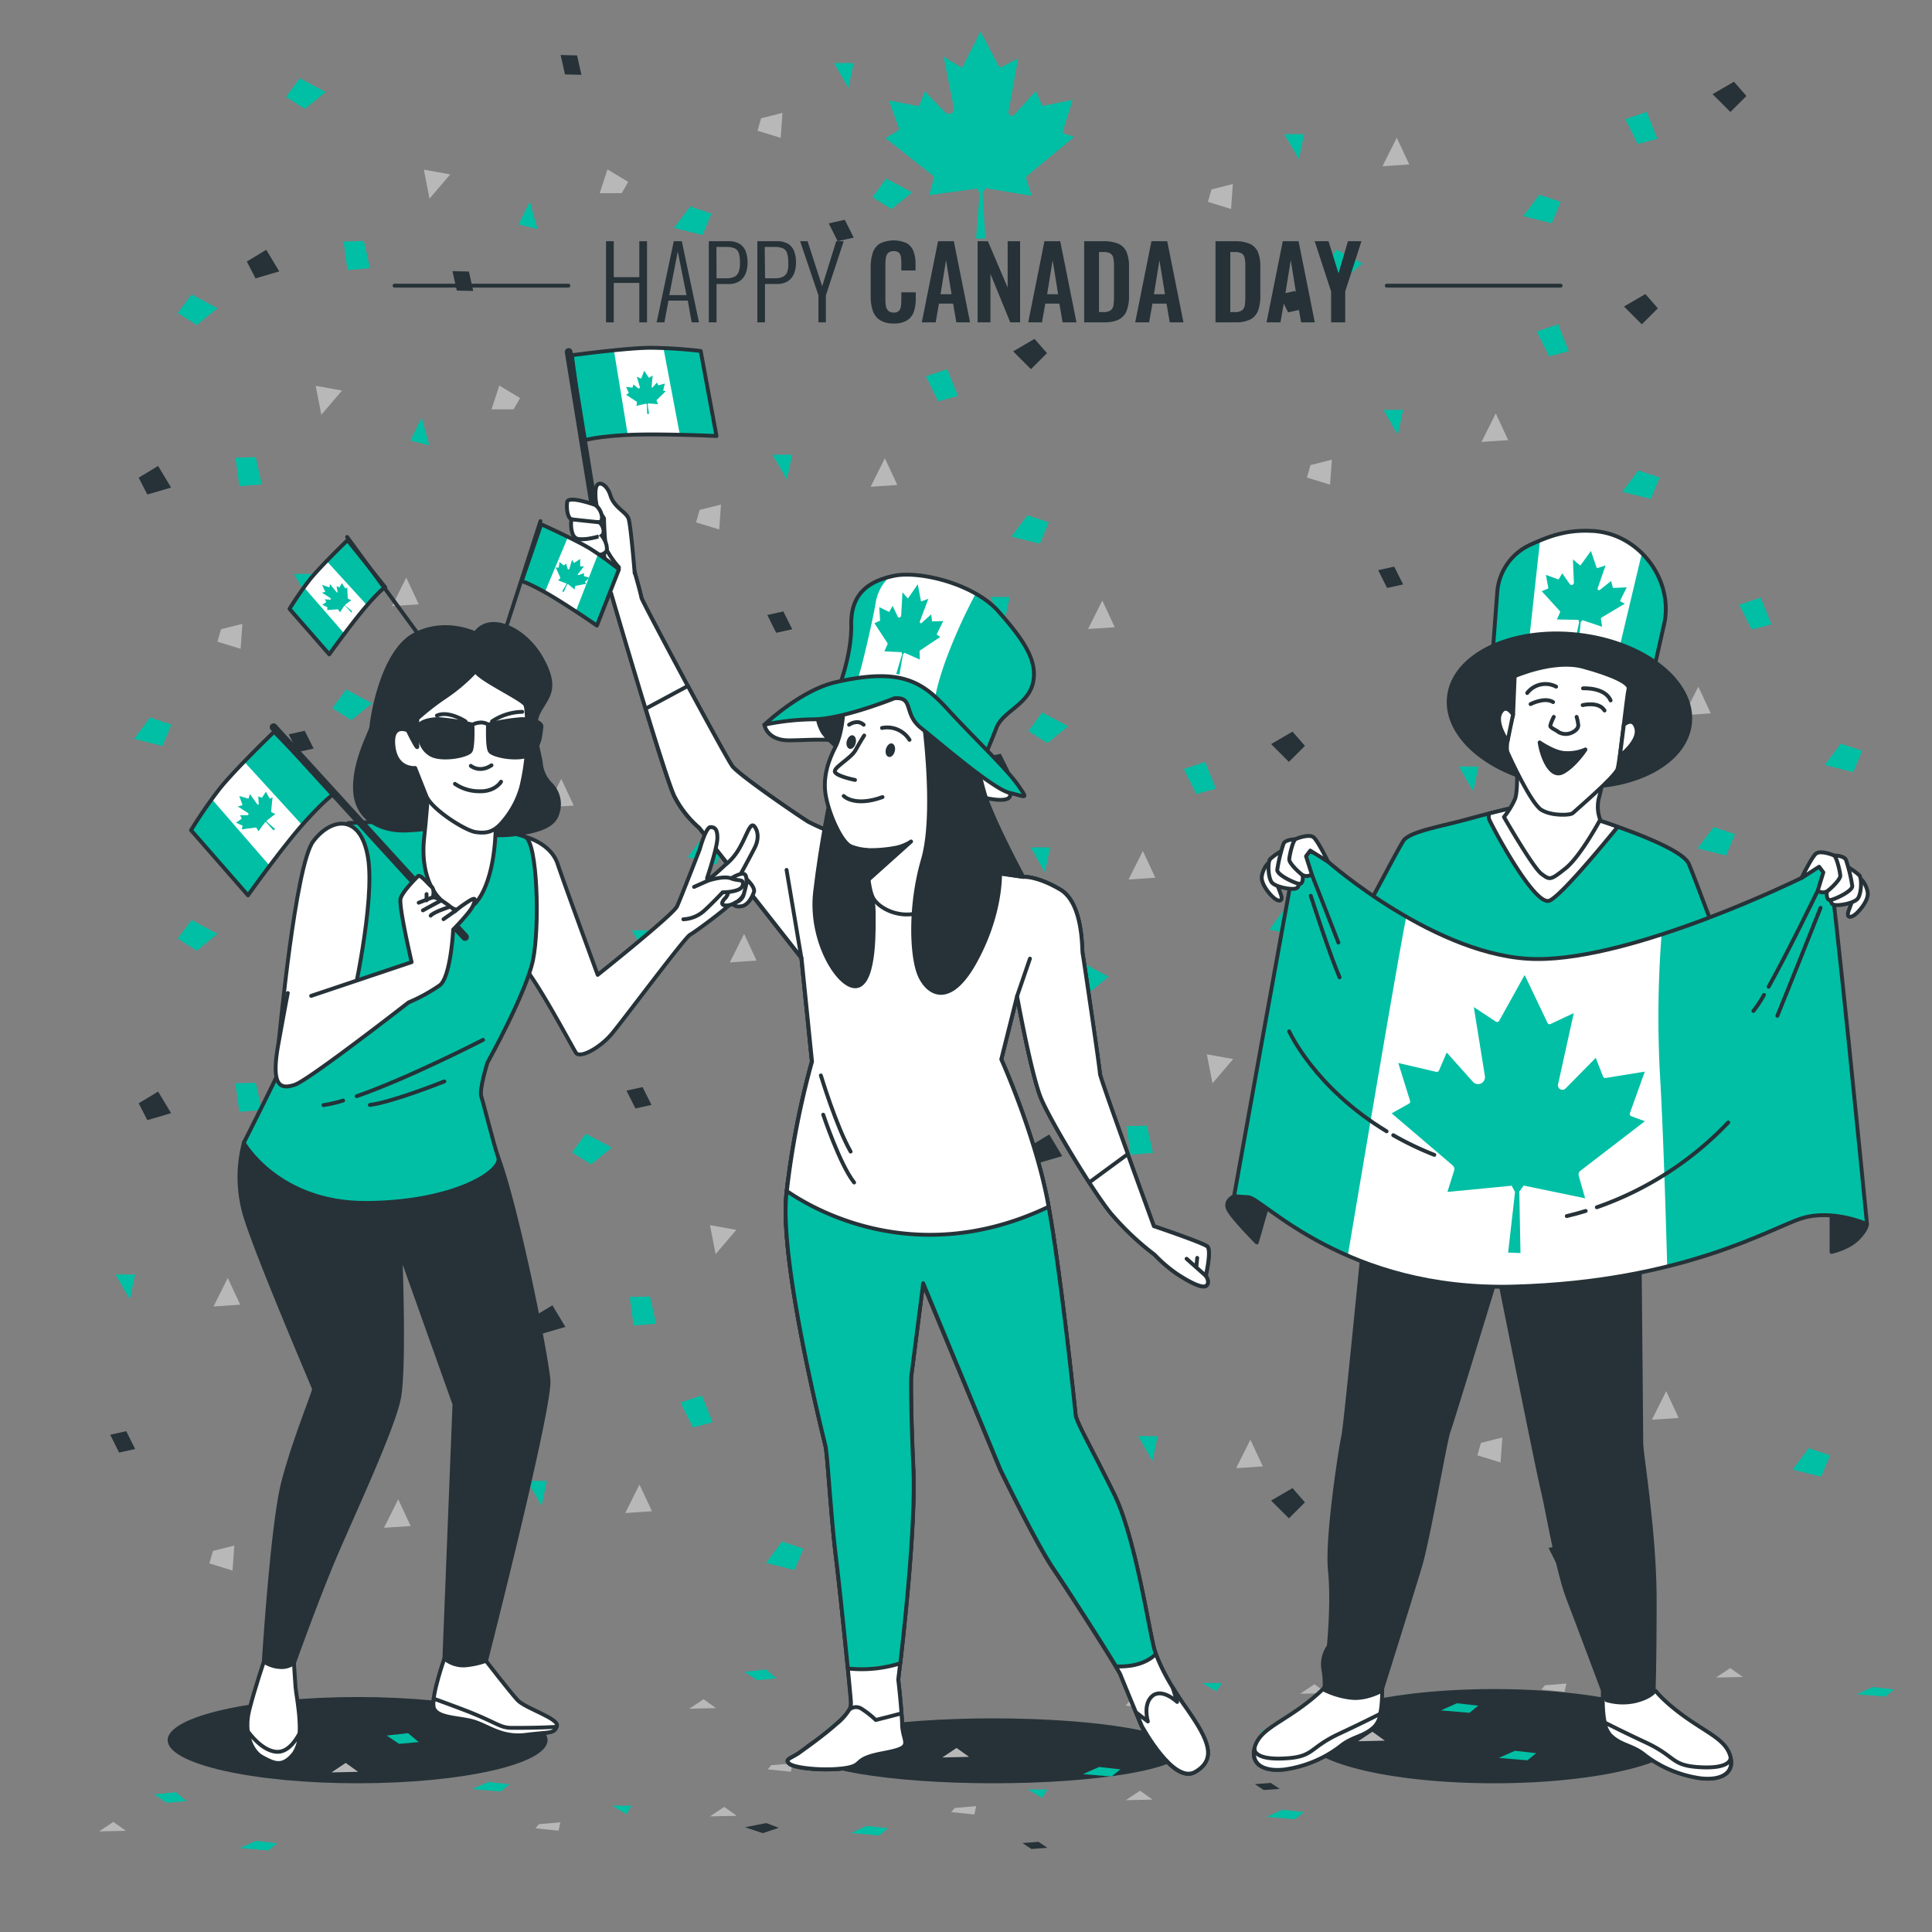 <svg xmlns="http://www.w3.org/2000/svg" viewBox="0 0 500 500"><rect x="0" y="0" width="500" height="500" fill="#808080" stroke="none"/><g id="freepik--Shadows--inject-36"><ellipse cx="386.66" cy="449.32" rx="49.16" ry="12.19" style="fill:#263238"></ellipse><ellipse cx="257.08" cy="453.11" rx="49.16" ry="8.4" style="fill:#263238"></ellipse><ellipse cx="92.55" cy="450.35" rx="49.16" ry="11.16" style="fill:#263238"></ellipse></g><g id="freepik--Confetti--inject-36"><polygon points="387.1 106.99 383.41 114.37 390.32 113.91 387.1 106.99" style="fill:#b8b8b8"></polygon><polygon points="425.82 76.1 420.29 79.33 424.9 83.94 429.05 79.79 425.82 76.1" style="fill:#263238"></polygon><polygon points="423.98 121.75 419.83 127.28 427.21 129.12 429.51 123.59 423.98 121.75" style="fill:#00BFA5"></polygon><polygon points="403.23 83.94 397.7 85.78 400.93 92.24 406 90.86 403.23 83.94" style="fill:#00BFA5"></polygon><polygon points="339.15 120.36 338.23 123.59 344.22 125.43 344.68 118.98 339.15 120.36" style="fill:#b8b8b8"></polygon><polygon points="360.82 146.64 356.67 147.56 358.98 152.17 363.13 151.25 360.82 146.64" style="fill:#263238"></polygon><polygon points="363.13 106.07 358.05 106.07 361.74 112.52 363.13 106.07" style="fill:#00BFA5"></polygon><polygon points="431.21 360.04 427.52 367.42 434.44 366.96 431.21 360.04" style="fill:#b8b8b8"></polygon><polygon points="468.09 374.8 463.94 380.33 471.32 382.17 473.62 376.64 468.09 374.8" style="fill:#00BFA5"></polygon><polygon points="383.26 373.41 382.34 376.64 388.34 378.48 388.8 372.03 383.26 373.41" style="fill:#b8b8b8"></polygon><polygon points="404.93 399.69 400.78 400.61 403.09 405.22 407.24 404.3 404.93 399.69" style="fill:#263238"></polygon><polygon points="407.24 359.12 402.17 359.12 405.85 365.58 407.24 359.12" style="fill:#00BFA5"></polygon><polygon points="192.57 241.69 188.88 249.06 195.8 248.6 192.57 241.69" style="fill:#b8b8b8"></polygon><polygon points="229.45 256.44 225.3 261.97 232.68 263.82 234.98 258.29 229.45 256.44" style="fill:#00BFA5"></polygon><polygon points="166.29 281.34 162.14 282.26 164.45 286.87 168.6 285.95 166.29 281.34" style="fill:#263238"></polygon><polygon points="168.6 240.77 163.53 240.77 167.21 247.22 168.6 240.77" style="fill:#00BFA5"></polygon><polygon points="229 118.59 225.32 125.97 232.23 125.51 229 118.59" style="fill:#b8b8b8"></polygon><polygon points="267.73 87.71 262.2 90.93 266.81 95.54 270.96 91.39 267.73 87.71" style="fill:#263238"></polygon><polygon points="265.89 133.35 261.74 138.88 269.11 140.72 271.42 135.19 265.89 133.35" style="fill:#00BFA5"></polygon><polygon points="245.14 95.54 239.61 97.39 242.84 103.84 247.91 102.46 245.14 95.54" style="fill:#00BFA5"></polygon><polygon points="439.52 177.71 435.83 185.08 442.75 184.62 439.52 177.71" style="fill:#b8b8b8"></polygon><polygon points="476.4 192.46 472.25 197.99 479.63 199.84 481.93 194.3 476.4 192.46" style="fill:#00BFA5"></polygon><polygon points="455.65 154.66 450.12 156.5 453.35 162.95 458.42 161.57 455.65 154.66" style="fill:#00BFA5"></polygon><polygon points="181.06 131.96 180.14 135.19 186.13 137.03 186.59 130.58 181.06 131.96" style="fill:#b8b8b8"></polygon><polygon points="202.73 158.24 198.58 159.16 200.88 163.77 205.03 162.85 202.73 158.24" style="fill:#263238"></polygon><polygon points="205.03 117.67 199.96 117.67 203.65 124.13 205.03 117.67" style="fill:#00BFA5"></polygon><polygon points="323.6 372.59 319.91 379.96 326.82 379.5 323.6 372.59" style="fill:#b8b8b8"></polygon><polygon points="360.48 387.34 356.33 392.87 363.71 394.72 366.01 389.19 360.48 387.34" style="fill:#00BFA5"></polygon><polygon points="275.65 385.96 274.73 389.19 280.72 391.03 281.18 384.58 275.65 385.96" style="fill:#b8b8b8"></polygon><polygon points="299.62 371.67 294.55 371.67 298.24 378.12 299.62 371.67" style="fill:#00BFA5"></polygon><polygon points="165.5 384.19 161.82 391.57 168.73 391.11 165.5 384.19" style="fill:#b8b8b8"></polygon><polygon points="202.39 398.94 198.24 404.48 205.61 406.32 207.92 400.79 202.39 398.94" style="fill:#00BFA5"></polygon><polygon points="181.64 361.14 176.11 362.98 179.34 369.44 184.41 368.06 181.64 361.14" style="fill:#00BFA5"></polygon><polygon points="141.53 383.27 136.46 383.27 140.15 389.72 141.53 383.27" style="fill:#00BFA5"></polygon><polygon points="145.25 201.56 141.56 208.94 148.48 208.47 145.25 201.56" style="fill:#b8b8b8"></polygon><polygon points="182.13 216.31 177.98 221.84 185.36 223.69 187.67 218.16 182.13 216.31" style="fill:#00BFA5"></polygon><polygon points="97.31 214.93 96.38 218.16 102.38 220 102.84 213.54 97.31 214.93" style="fill:#b8b8b8"></polygon><polygon points="118.97 241.21 114.83 242.13 117.13 246.74 121.28 245.82 118.97 241.21" style="fill:#263238"></polygon><polygon points="121.28 200.64 116.21 200.64 119.9 207.09 121.28 200.64" style="fill:#00BFA5"></polygon><polygon points="295.77 220.23 292.08 227.61 299 227.15 295.77 220.23" style="fill:#b8b8b8"></polygon><polygon points="334.5 189.34 328.96 192.57 333.57 197.18 337.72 193.03 334.5 189.34" style="fill:#263238"></polygon><polygon points="387.1 302.77 383.41 310.14 390.32 309.68 387.1 302.77" style="fill:#b8b8b8"></polygon><polygon points="423.98 317.52 419.83 323.05 427.21 324.89 429.51 319.36 423.98 317.52" style="fill:#00BFA5"></polygon><polygon points="339.15 316.14 338.23 319.36 344.22 321.21 344.68 314.75 339.15 316.14" style="fill:#b8b8b8"></polygon><polygon points="360.82 342.41 356.67 343.34 358.98 347.95 363.13 347.02 360.82 342.41" style="fill:#263238"></polygon><polygon points="363.13 301.84 358.05 301.84 361.74 308.3 363.13 301.84" style="fill:#00BFA5"></polygon><polygon points="450.72 256.56 447.04 263.94 453.95 263.48 450.72 256.56" style="fill:#b8b8b8"></polygon><polygon points="402.78 269.94 401.86 273.16 407.85 275.01 408.31 268.55 402.78 269.94" style="fill:#b8b8b8"></polygon><polygon points="426.75 255.64 421.68 255.64 425.37 262.1 426.75 255.64" style="fill:#00BFA5"></polygon><polygon points="406.61 199.29 402.92 206.66 409.84 206.2 406.61 199.29" style="fill:#b8b8b8"></polygon><polygon points="443.49 214.04 439.34 219.57 446.72 221.42 449.02 215.88 443.49 214.04" style="fill:#00BFA5"></polygon><polygon points="380.33 238.94 376.18 239.86 378.49 244.47 382.64 243.55 380.33 238.94" style="fill:#263238"></polygon><polygon points="382.64 198.37 377.57 198.37 381.26 204.82 382.64 198.37" style="fill:#00BFA5"></polygon><polygon points="103.06 388.02 99.37 395.39 106.28 394.93 103.06 388.02" style="fill:#b8b8b8"></polygon><polygon points="55.11 401.38 54.19 404.61 60.18 406.46 60.64 400 55.11 401.38" style="fill:#b8b8b8"></polygon><polygon points="79.08 387.09 74.01 387.09 77.7 393.55 79.08 387.09" style="fill:#00BFA5"></polygon><polygon points="58.94 330.74 55.26 338.12 62.17 337.65 58.94 330.74" style="fill:#b8b8b8"></polygon><polygon points="95.83 345.49 91.68 351.02 99.05 352.87 101.36 347.33 95.83 345.49" style="fill:#00BFA5"></polygon><polygon points="32.67 370.39 28.52 371.31 30.82 375.92 34.97 375 32.67 370.39" style="fill:#263238"></polygon><polygon points="34.97 329.82 29.9 329.82 33.59 336.27 34.97 329.82" style="fill:#00BFA5"></polygon><polygon points="334.5 385.12 328.96 388.35 333.57 392.95 337.72 388.81 334.5 385.12" style="fill:#263238"></polygon><polygon points="355.17 448.17 351.48 450.64 358.4 450.48 355.17 448.17" style="fill:#b8b8b8"></polygon><polygon points="392.05 453.1 387.9 454.95 395.28 455.57 397.58 453.72 392.05 453.1" style="fill:#00BFA5"></polygon><polygon points="307.23 452.64 306.3 453.72 312.3 454.33 312.76 452.18 307.23 452.64" style="fill:#b8b8b8"></polygon><polygon points="328.89 461.42 324.74 461.73 327.05 463.26 331.2 462.96 328.89 461.42" style="fill:#263238"></polygon><polygon points="331.2 447.87 326.13 447.87 329.81 450.02 331.2 447.87" style="fill:#00BFA5"></polygon><polygon points="247.56 452.37 243.87 454.83 250.78 454.67 247.56 452.37" style="fill:#b8b8b8"></polygon><polygon points="284.44 457.29 280.29 459.14 287.67 459.76 289.97 457.91 284.44 457.29" style="fill:#00BFA5"></polygon><polygon points="199.61 456.83 198.69 457.91 204.68 458.52 205.15 456.37 199.61 456.83" style="fill:#b8b8b8"></polygon><polygon points="223.59 452.06 218.51 452.06 222.2 454.21 223.59 452.06" style="fill:#00BFA5"></polygon><polygon points="89.47 456.24 85.78 458.7 92.69 458.55 89.47 456.24" style="fill:#b8b8b8"></polygon><polygon points="126.35 461.17 122.2 463.01 129.57 463.63 131.88 461.78 126.35 461.17" style="fill:#00BFA5"></polygon><polygon points="105.6 448.54 100.07 449.16 103.3 451.31 108.37 450.85 105.6 448.54" style="fill:#00BFA5"></polygon><polygon points="258.46 456.55 252.92 457.63 257.53 459.17 261.68 457.78 258.46 456.55" style="fill:#263238"></polygon><polygon points="447.78 431.69 444.09 434.15 451.01 434 447.78 431.69" style="fill:#b8b8b8"></polygon><polygon points="484.66 436.61 480.51 438.46 487.89 439.08 490.19 437.23 484.66 436.61" style="fill:#00BFA5"></polygon><polygon points="399.84 436.15 398.91 437.23 404.91 437.84 405.37 435.69 399.84 436.15" style="fill:#b8b8b8"></polygon><polygon points="421.5 444.93 417.35 445.24 419.66 446.77 423.81 446.47 421.5 444.93" style="fill:#263238"></polygon><polygon points="423.81 431.38 418.74 431.38 422.43 433.53 423.81 431.38" style="fill:#00BFA5"></polygon><polygon points="340.17 435.88 336.48 438.34 343.39 438.19 340.17 435.88" style="fill:#b8b8b8"></polygon><polygon points="377.05 440.8 372.9 442.65 380.28 443.27 382.58 441.42 377.05 440.8" style="fill:#00BFA5"></polygon><polygon points="292.22 440.34 291.3 441.42 297.29 442.04 297.75 439.88 292.22 440.34" style="fill:#b8b8b8"></polygon><polygon points="316.19 435.57 311.12 435.57 314.81 437.72 316.19 435.57" style="fill:#00BFA5"></polygon><polygon points="182.08 439.75 178.39 442.21 185.3 442.06 182.08 439.75" style="fill:#b8b8b8"></polygon><polygon points="218.96 444.68 214.81 446.53 222.18 447.14 224.49 445.29 218.96 444.68" style="fill:#00BFA5"></polygon><polygon points="198.21 432.05 192.68 432.67 195.91 434.82 200.98 434.36 198.21 432.05" style="fill:#00BFA5"></polygon><polygon points="351.07 440.06 345.53 441.14 350.14 442.68 354.29 441.29 351.07 440.06" style="fill:#263238"></polygon><polygon points="295.05 463.43 291.36 465.89 298.27 465.74 295.05 463.43" style="fill:#b8b8b8"></polygon><polygon points="331.93 468.36 327.78 470.2 335.15 470.82 337.46 468.97 331.93 468.36" style="fill:#00BFA5"></polygon><polygon points="247.1 467.89 246.18 468.97 252.17 469.59 252.63 467.43 247.1 467.89" style="fill:#b8b8b8"></polygon><polygon points="268.77 476.67 264.62 476.98 266.93 478.52 271.07 478.21 268.77 476.67" style="fill:#263238"></polygon><polygon points="271.07 463.12 266 463.12 269.69 465.28 271.07 463.12" style="fill:#00BFA5"></polygon><polygon points="187.43 467.62 183.75 470.08 190.66 469.93 187.43 467.62" style="fill:#b8b8b8"></polygon><polygon points="224.31 472.55 220.17 474.39 227.54 475.01 229.85 473.16 224.31 472.55" style="fill:#00BFA5"></polygon><polygon points="139.49 472.09 138.57 473.16 144.56 473.78 145.02 471.62 139.49 472.09" style="fill:#b8b8b8"></polygon><polygon points="163.46 467.31 158.39 467.31 162.08 469.47 163.46 467.31" style="fill:#00BFA5"></polygon><polygon points="29.34 471.5 25.65 473.96 32.57 473.81 29.34 471.5" style="fill:#b8b8b8"></polygon><polygon points="66.22 476.42 62.07 478.27 69.45 478.89 71.75 477.04 66.22 476.42" style="fill:#00BFA5"></polygon><polygon points="45.48 463.8 39.94 464.41 43.17 466.57 48.24 466.11 45.48 463.8" style="fill:#00BFA5"></polygon><polygon points="198.33 471.81 192.8 472.88 197.41 474.42 201.56 473.04 198.33 471.81" style="fill:#263238"></polygon><polygon points="332.65 234.98 328.5 240.52 335.88 242.36 338.18 236.83 332.65 234.98" style="fill:#00BFA5"></polygon><polygon points="311.9 197.18 306.37 199.03 309.6 205.48 314.67 204.1 311.9 197.18" style="fill:#00BFA5"></polygon><polygon points="247.82 233.6 246.9 236.83 252.89 238.67 253.35 232.22 247.82 233.6" style="fill:#b8b8b8"></polygon><polygon points="269.49 259.88 265.34 260.8 267.65 265.41 271.8 264.49 269.49 259.88" style="fill:#263238"></polygon><polygon points="271.8 219.31 266.73 219.31 270.41 225.76 271.8 219.31" style="fill:#00BFA5"></polygon><polygon points="83.16 107.34 88.52 101.07 81.7 99.85 83.16 107.34" style="fill:#b8b8b8"></polygon><polygon points="38.13 127.98 44.28 126.18 40.92 120.59 35.89 123.62 38.13 127.98" style="fill:#263238"></polygon><polygon points="50.93 84.13 56.29 79.76 49.57 76.19 46 81 50.93 84.13" style="fill:#00BFA5"></polygon><polygon points="61.94 125.82 67.76 125.36 66.18 118.32 60.93 118.44 61.94 125.82" style="fill:#00BFA5"></polygon><polygon points="83.16 269.25 88.52 262.98 81.7 261.76 83.16 269.25" style="fill:#b8b8b8"></polygon><polygon points="38.13 289.89 44.28 288.09 40.92 282.5 35.89 285.53 38.13 289.89" style="fill:#263238"></polygon><polygon points="50.93 246.04 56.29 241.67 49.57 238.1 46 242.91 50.93 246.04" style="fill:#00BFA5"></polygon><polygon points="61.94 287.73 67.76 287.27 66.18 280.23 60.93 280.35 61.94 287.73" style="fill:#00BFA5"></polygon><polygon points="313.79 280.35 319.15 274.08 312.33 272.86 313.79 280.35" style="fill:#b8b8b8"></polygon><polygon points="268.76 300.99 274.91 299.19 271.55 293.6 266.52 296.63 268.76 300.99" style="fill:#263238"></polygon><polygon points="281.56 257.14 286.92 252.77 280.2 249.2 276.63 254.01 281.56 257.14" style="fill:#00BFA5"></polygon><polygon points="38.83 185.68 34.68 191.22 42.05 193.06 44.36 187.53 38.83 185.68" style="fill:#00BFA5"></polygon><polygon points="105.14 149.47 101.45 156.85 108.37 156.39 105.14 149.47" style="fill:#b8b8b8"></polygon><polygon points="57.2 162.84 56.27 166.07 62.27 167.91 62.73 161.46 57.2 162.84" style="fill:#b8b8b8"></polygon><polygon points="78.86 189.12 74.72 190.04 77.02 194.65 81.17 193.73 78.86 189.12" style="fill:#263238"></polygon><polygon points="81.17 148.55 76.1 148.55 79.79 155.01 81.17 148.55" style="fill:#00BFA5"></polygon><polygon points="90.93 186.38 96.29 182.01 89.58 178.44 86.01 183.26 90.93 186.38" style="fill:#00BFA5"></polygon><polygon points="218.96 191.62 214.81 197.15 222.19 199 224.49 193.47 218.96 191.62" style="fill:#00BFA5"></polygon><polygon points="285.28 155.41 281.59 162.79 288.5 162.33 285.28 155.41" style="fill:#b8b8b8"></polygon><polygon points="237.33 168.78 236.41 172.01 242.4 173.85 242.86 167.4 237.33 168.78" style="fill:#b8b8b8"></polygon><polygon points="259 195.06 254.85 195.98 257.15 200.59 261.3 199.67 259 195.06" style="fill:#263238"></polygon><polygon points="261.3 154.49 256.23 154.49 259.92 160.94 261.3 154.49" style="fill:#00BFA5"></polygon><polygon points="271.06 192.32 276.43 187.95 269.71 184.38 266.14 189.19 271.06 192.32" style="fill:#00BFA5"></polygon><polygon points="178.59 53.45 174.44 58.98 181.82 60.82 184.13 55.29 178.59 53.45" style="fill:#00BFA5"></polygon><polygon points="196.97 30.61 196.04 33.83 202.04 35.68 202.5 29.22 196.97 30.61" style="fill:#b8b8b8"></polygon><polygon points="218.63 56.88 214.48 57.81 216.79 62.42 220.94 61.49 218.63 56.88" style="fill:#263238"></polygon><polygon points="220.94 16.32 215.87 16.32 219.56 22.77 220.94 16.32" style="fill:#00BFA5"></polygon><polygon points="230.7 54.14 236.06 49.78 229.35 46.21 225.78 51.02 230.7 54.14" style="fill:#00BFA5"></polygon><polygon points="361.48 35.65 357.79 43.02 364.7 42.56 361.48 35.65" style="fill:#b8b8b8"></polygon><polygon points="448.75 21.15 443.21 24.37 447.82 28.98 451.97 24.84 448.75 21.15" style="fill:#263238"></polygon><polygon points="398.36 50.4 394.21 55.93 401.58 57.78 403.89 52.24 398.36 50.4" style="fill:#00BFA5"></polygon><polygon points="426.15 28.98 420.62 30.83 423.85 37.28 428.92 35.9 426.15 28.98" style="fill:#00BFA5"></polygon><polygon points="313.53 49.02 312.61 52.24 318.6 54.09 319.06 47.63 313.53 49.02" style="fill:#b8b8b8"></polygon><polygon points="335.2 75.29 331.05 76.22 333.36 80.83 337.5 79.91 335.2 75.29" style="fill:#263238"></polygon><polygon points="337.5 34.73 332.43 34.73 336.12 41.18 337.5 34.73" style="fill:#00BFA5"></polygon><polygon points="347.26 72.55 352.63 68.19 345.91 64.62 342.34 69.43 347.26 72.55" style="fill:#00BFA5"></polygon><polygon points="292.57 298.83 298.39 298.37 296.81 291.33 291.56 291.45 292.57 298.83" style="fill:#00BFA5"></polygon><polygon points="132.92 105.93 134.59 103.02 129.22 99.78 127.21 105.93 132.92 105.93" style="fill:#b8b8b8"></polygon><polygon points="118.22 75.2 122.47 75.3 121.35 70.27 117.1 70.17 118.22 75.2" style="fill:#263238"></polygon><polygon points="106.2 114.02 111.13 115.24 109.1 108.08 106.2 114.02" style="fill:#00BFA5"></polygon><polygon points="111.16 51.4 116.52 45.13 109.69 43.91 111.16 51.4" style="fill:#b8b8b8"></polygon><polygon points="66.13 72.04 72.27 70.24 68.91 64.65 63.88 67.68 66.13 72.04" style="fill:#263238"></polygon><polygon points="78.92 28.19 84.28 23.82 77.57 20.25 74 25.07 78.92 28.19" style="fill:#00BFA5"></polygon><polygon points="89.94 69.88 95.75 69.42 94.18 62.38 88.92 62.5 89.94 69.88" style="fill:#00BFA5"></polygon><polygon points="160.91 49.99 162.59 47.08 157.21 43.84 155.21 49.99 160.91 49.99" style="fill:#b8b8b8"></polygon><polygon points="146.22 19.26 150.47 19.36 149.34 14.34 145.09 14.23 146.22 19.26" style="fill:#263238"></polygon><polygon points="134.2 58.08 139.12 59.3 137.1 52.15 134.2 58.08" style="fill:#00BFA5"></polygon><polygon points="185.2 324.56 190.56 318.29 183.74 317.07 185.2 324.56" style="fill:#b8b8b8"></polygon><polygon points="140.17 345.2 146.32 343.4 142.96 337.81 137.93 340.84 140.17 345.2" style="fill:#263238"></polygon><polygon points="152.97 301.35 158.33 296.98 151.61 293.41 148.04 298.23 152.97 301.35" style="fill:#00BFA5"></polygon><polygon points="163.98 343.04 169.8 342.58 168.22 335.54 162.97 335.66 163.98 343.04" style="fill:#00BFA5"></polygon><polygon points="234.96 323.15 236.63 320.24 231.26 317 229.25 323.15 234.96 323.15" style="fill:#b8b8b8"></polygon><polygon points="220.27 292.42 224.51 292.52 223.39 287.5 219.14 287.39 220.27 292.42" style="fill:#263238"></polygon><polygon points="208.25 331.24 213.17 332.46 211.14 325.31 208.25 331.24" style="fill:#00BFA5"></polygon></g><g id="freepik--character-3--inject-36"><path d="M386.1,171.66l1.39-18.45A14.67,14.67,0,0,1,396,141c4.21-1.92,9.08-4,16.06-3.59q.58,0,1.14.09c11.45,1.2,20,12.88,17.46,24.11l-3.63,16.08S411.76,164.44,386.1,171.66Z" style="fill:#00BFA5"></path><path d="M395.28,169.84a47.16,47.16,0,0,1,22.65,2.75l7-29.48a19.62,19.62,0,0,0-11.67-5.62q-.56-.06-1.14-.09a29,29,0,0,0-13.56,2.49Z" style="fill:#fff"></path><path d="M408.69,161l-.22-.58-5.54-.11.79-1.77a.42.42,0,0,0-.07-.44L399,153l1.57-.65a.2.2,0,0,0,.13-.22l-.63-3.35,3.15,1.14a.19.19,0,0,0,.24-.09l.84-1.45,1.94,2.76a.6.6,0,0,0,.6.24h0a.6.6,0,0,0,.48-.61l-.25-6,1.73,1.46a.21.21,0,0,0,.3,0l2.63-3.65,1.46,4.31a.19.19,0,0,0,.25.13l2.09-.7-2.06,5.92a.39.39,0,0,0,.1.41h0a.38.38,0,0,0,.5,0l2.88-2.3.43,1.66a.18.18,0,0,0,.2.15L421,152l-1.68,3.39a.2.2,0,0,0,.09.27l1.1.57-6,3.57a.4.4,0,0,0-.19.41l.32,2-5.11-1.71-.43.47-.52,5.25-1-.17Z" style="fill:#00BFA5"></path><path d="M386.1,171.66l1.39-18.45A14.67,14.67,0,0,1,396,141c4.21-1.92,9.08-4,16.06-3.59q.58,0,1.14.09c11.45,1.2,20,12.88,17.46,24.11l-3.63,16.08S411.76,164.44,386.1,171.66Z" style="fill:none;stroke:#263238;stroke-linecap:round;stroke-linejoin:round"></path><ellipse cx="406.2" cy="183.8" rx="19.66" ry="31.38" transform="translate(178.24 566.97) rotate(-83.6)" style="fill:#263238;stroke:#263238;stroke-linecap:round;stroke-linejoin:round"></ellipse><path d="M344,435.35s-2.08,2.84-8,7-10.44,5.89-11.39,10.25,3,5.89,7.78,5.32a30.71,30.71,0,0,0,14.24-5.89c3.42-2.84,6.27-2.47,9.11-5.31s1.71-13.29,1.9-13.86S344,435.35,344,435.35Z" style="fill:#fff;stroke:#263238;stroke-linecap:round;stroke-linejoin:round"></path><path d="M332.45,457.94a30.71,30.71,0,0,0,14.24-5.89c3.42-2.84,6.27-2.47,9.11-5.31a6.51,6.51,0,0,0,1.46-3.24c-2.35,1.2-6,3-10.57,5.14-8.16,3.79-6.45,6.07-14.43,6.45s-7.59-2.47-7.59-2.47C323.72,457,327.71,458.51,332.45,457.94Z" style="fill:#fff;stroke:#263238;stroke-linecap:round;stroke-linejoin:round"></path><path d="M428.51,437.63s2.09,2.84,8,7,10.44,5.88,11.39,10.25-3,5.89-7.78,5.32a30.75,30.75,0,0,1-14.24-5.89c-3.41-2.85-6.26-2.47-9.11-5.31s-1.71-13.29-1.9-13.86S428.51,437.63,428.51,437.63Z" style="fill:#fff;stroke:#263238;stroke-linecap:round;stroke-linejoin:round"></path><path d="M440.09,460.22a30.75,30.75,0,0,1-14.24-5.89c-3.41-2.85-6.26-2.47-9.11-5.31a6.73,6.73,0,0,1-1.46-3.24c2.35,1.19,6,3,10.57,5.13,8.17,3.8,6.46,6.08,14.43,6.46s7.59-2.47,7.59-2.47C448.82,459.27,444.84,460.79,440.09,460.22Z" style="fill:#fff;stroke:#263238;stroke-linecap:round;stroke-linejoin:round"></path><path d="M354.66,303.24s-6.37,65.75-7,68.36-4.34,26.36-3.48,34.76-.29,19.69-.29,19.69a8,8,0,0,0-1.44,5.8,20,20,0,0,1,.29,5.5,21,21,0,0,0,6.66,2c4.05.58,8.11-1.74,8.11-1.74s8.11-25.78,10.14-32.73,6.37-32.15,7.24-34.47S387.68,329,387.68,329s10.43,52.14,11.59,56.77,3.76,20.57,6.66,28.1S415.78,440,415.78,440a14.85,14.85,0,0,0,7.24.29c3.77-.87,4.92-2.32,4.92-2.32s.29-6.66.29-24-3.47-37.66-3.47-40.55-.57-64-.57-64-22.31,4.67-38.83.32A305.4,305.4,0,0,0,354.66,303.24Z" style="fill:#263238;stroke:#263238;stroke-linecap:round;stroke-linejoin:round"></path><path d="M393,208.7s-6.44,1.41-12.88,3.22-15.29,3.22-16.9,5.63-13.47,25.15-13.47,25.15l11.87,12.87L354,306.47s13.08,7.44,22.33,8.25,20.72,2.41,29.17,0,18.71-5.43,18.71-5.43l2-49.69,20.32-11.07s-7.44-20.12-9.45-24.94-25.15-11.87-25.15-11.87Z" style="fill:#00BFA5;stroke:#263238;stroke-linecap:round;stroke-linejoin:round"></path><path d="M411.92,211.72l-18.91-3s-3.31.72-7.56,1.8a2.13,2.13,0,0,0-.09,1.42c.61,1.61,11.87,22.93,15.7,21.12,3-1.42,13-13.45,17.61-19.08C414.83,212.6,411.92,211.72,411.92,211.72Z" style="fill:#fff;stroke:#263238;stroke-linecap:round;stroke-linejoin:round"></path><path d="M392.56,197.85s.34,6.68-.46,8.87a20.85,20.85,0,0,1-2.88,4.72s7.51,13.09,9.7,14.71,2.3,1.72,6.21-1.39,9-12.63,9-12.63a9.42,9.42,0,0,1-.23-6c.92-3.57,1.38-6.79,1.38-6.79s-5.18,5-9.9,6.21-9.21-3.22-9.9-5.06S392.9,196.47,392.56,197.85Z" style="fill:#fff;stroke:#263238;stroke-linecap:round;stroke-linejoin:round"></path><path d="M392,175l-.41,10s-2.24,7.93-1.42,9.76,6.1,13.22,8.74,14.84,7.53,1.43,8.14.82S418,201,418.62,199s2.44-19.32,2.85-20.75-4.27-3.66-11.8-5.69S392,175,392,175Z" style="fill:#fff;stroke:#263238;stroke-linecap:round;stroke-linejoin:round"></path><path d="M391.57,184.92s-1.83-3.06-3.26-.41,1.84,7.32,1.84,7.32Z" style="fill:#fff;stroke:#263238;stroke-linecap:round;stroke-linejoin:round"></path><path d="M420.25,187.56s2.44-2.24,3.25,1-4.27,7.11-4.27,7.11Z" style="fill:#fff;stroke:#263238;stroke-linecap:round;stroke-linejoin:round"></path><path d="M402.11,185.53s-1,2-.87,2.44,1.74,1.13,2.09,1.48a3.75,3.75,0,0,0,3.22.26c1.3-.53,1.91-1.31,1.91-2a11.52,11.52,0,0,0-.43-2.18" style="fill:none;stroke:#263238;stroke-linecap:round;stroke-linejoin:round"></path><path d="M398.46,192.14s3.39,2.35,6,2.7a11.41,11.41,0,0,0,5.83-.87c.26-.26-2.78,4.35-5.92,5.92S399,195.8,398.46,192.14Z" style="fill:#263238;stroke:#263238;stroke-linecap:round;stroke-linejoin:round"></path><path d="M396.11,182.22s3.65-1.91,5.83-.52" style="fill:none;stroke:#263238;stroke-linecap:round;stroke-linejoin:round"></path><path d="M409.59,182.49s4.18-1.05,5.66,1.39" style="fill:none;stroke:#263238;stroke-linecap:round;stroke-linejoin:round"></path><path d="M402.72,177.7a5.94,5.94,0,0,0-7.48,1.65" style="fill:none;stroke:#263238;stroke-linecap:round;stroke-linejoin:round"></path><path d="M409.68,178.14s5.66-.35,7.14,3.13" style="fill:none;stroke:#263238;stroke-linecap:round;stroke-linejoin:round"></path><path d="M483.15,316.81s.11,1.32-2.37,3.8S474,324,474,324v-9.94C474,312.54,478.06,312.38,483.15,316.81Z" style="fill:#263238;stroke:#263238;stroke-linecap:round;stroke-linejoin:round"></path><path d="M319.34,309.6s-2.46,1.08-1.53,3.25,7.45,8.69,7.45,8.69l4-14S320.87,308.52,319.34,309.6Z" style="fill:#263238;stroke:#263238;stroke-linecap:round;stroke-linejoin:round"></path><path d="M343.69,223S372,248,397.64,248.2s68.59-21,68.59-21,6-5.14,7-3.4,9.95,93,9.95,93-8.95-4-16.91-1.49-30.57,16.4-74.32,17.65-65.12-22.87-68.85-23.12l-3.73-.25s15.15-84.36,15.78-86.92S339.2,219,343.69,223Z" style="fill:#00BFA5"></path><path d="M429.56,277.47a279.66,279.66,0,0,1,.45-35.6c-11.14,3.6-22.94,6.42-32.37,6.33-11.63-.11-23.82-5.31-33.67-11-1.64,7.62-11.67,67-15.16,87.74a99.67,99.67,0,0,0,43.11,8,185.91,185.91,0,0,0,39.55-5.21C431.11,314.56,430.41,291.63,429.56,277.47Z" style="fill:#fff"></path><path d="M392.09,308.49l-.87-1.63-16.63,1.61,1.75-5.57a1.21,1.21,0,0,0-.37-1.28l-15.81-13.49,4.49-2.51a.6.6,0,0,0,.28-.71l-3.05-9.81,9.83,2.3a.62.62,0,0,0,.7-.35l2-4.66,6.77,7.58a1.8,1.8,0,0,0,1.89.51h0a1.8,1.8,0,0,0,1.22-2l-2.87-17.85,5.71,3.76a.6.6,0,0,0,.86-.21l6.59-11.85,5.91,12.39a.6.6,0,0,0,.8.29l6-2.83-4.07,18.46a1.15,1.15,0,0,0,.47,1.19h0a1.15,1.15,0,0,0,1.48-.14l7.81-7.92,1.88,4.83a.61.61,0,0,0,.67.38l10.14-1.64-3.86,10.76a.61.61,0,0,0,.37.78l3.51,1.29L409,303a1.2,1.2,0,0,0-.42,1.29l1.65,5.83-15.9-3.3-1.13,1.56.3,15.91-3.2-.12Z" style="fill:#00BFA5"></path><path d="M343.69,223S372,248,397.64,248.2s68.59-21,68.59-21,6-5.14,7-3.4,9.95,93,9.95,93-8.95-4-16.91-1.49-30.57,16.4-74.32,17.65-65.12-22.87-68.85-23.12l-3.73-.25s15.15-84.36,15.78-86.92S339.2,219,343.69,223Z" style="fill:none;stroke:#263238;stroke-linecap:round;stroke-linejoin:round"></path><path d="M456.52,257.48a28.58,28.58,0,0,1-2.74,4.15" style="fill:none;stroke:#263238;stroke-linecap:round;stroke-linejoin:round"></path><path d="M470.43,230.52s-7.54,15.6-12.71,24.85" style="fill:none;stroke:#263238;stroke-linecap:round;stroke-linejoin:round"></path><path d="M471.16,234.94s-9,22.66-11.18,27.94" style="fill:none;stroke:#263238;stroke-linecap:round;stroke-linejoin:round"></path><path d="M339.49,226.33s5.33,13.58,6.88,17.61" style="fill:none;stroke:#263238;stroke-linecap:round;stroke-linejoin:round"></path><path d="M339.23,231.83s4.66,14.59,7.45,21.11" style="fill:none;stroke:#263238;stroke-linecap:round;stroke-linejoin:round"></path><path d="M360.57,293.79a82.77,82.77,0,0,0,10.63,5.09" style="fill:none;stroke:#263238;stroke-linecap:round;stroke-linejoin:round"></path><path d="M333.64,266.91s6.53,14.57,25.21,25.87" style="fill:none;stroke:#263238;stroke-linecap:round;stroke-linejoin:round"></path><path d="M410.38,313.39q-2.38.74-4.9,1.33" style="fill:none;stroke:#263238;stroke-linecap:round;stroke-linejoin:round"></path><path d="M447.26,290.5a85.94,85.94,0,0,1-34,21.94" style="fill:none;stroke:#263238;stroke-linecap:round;stroke-linejoin:round"></path><path d="M328,223.59a6.72,6.72,0,0,0-1.46,3.28c-.18,1.83,1.83,4.38,3.1,5.47s2.56,1.1,1.83-.91-1.64-4.37-1.64-4.37Z" style="fill:#fff;stroke:#263238;stroke-linecap:round;stroke-linejoin:round"></path><path d="M332.2,219.94a16.71,16.71,0,0,0-3.47,2.37c-.73.92-.54,4.75.37,6s5.1,2,6.2,1.64a1,1,0,0,0,.73-1.27s-4-1.83-4.2-4.38A13.42,13.42,0,0,1,332.2,219.94Z" style="fill:#fff;stroke:#263238;stroke-linecap:round;stroke-linejoin:round"></path><path d="M335.3,217.21s-2.55,0-3.1,1.09a40.08,40.08,0,0,0-1.64,6.75c-.19,1.28,4,3.28,5.47,3.65s1.09-2.19,1.09-2.19a5.92,5.92,0,0,1-2-3.83A33.43,33.43,0,0,1,335.3,217.21Z" style="fill:#fff;stroke:#263238;stroke-linecap:round;stroke-linejoin:round"></path><path d="M343.69,223s-2.74-5.65-3.83-6.38-3.83.18-4.56.55-1.64,4.38-1.64,5.29,2.37,3.28,3.46,4a2.26,2.26,0,0,0,2.37-.18L338,221.59l1.1-1.46Z" style="fill:#fff;stroke:#263238;stroke-linecap:round;stroke-linejoin:round"></path><path d="M481.91,227.79a6.57,6.57,0,0,1,1.46,3.28c.18,1.82-1.82,4.37-3.1,5.47s-2.55,1.09-1.82-.91,1.64-4.38,1.64-4.38Z" style="fill:#fff;stroke:#263238;stroke-linecap:round;stroke-linejoin:round"></path><path d="M477.72,224.14a16.71,16.71,0,0,1,3.46,2.37c.73.91.55,4.74-.36,6s-5.11,2-6.2,1.64a1,1,0,0,1-.73-1.28s4-1.82,4.19-4.38A13.18,13.18,0,0,0,477.72,224.14Z" style="fill:#fff;stroke:#263238;stroke-linecap:round;stroke-linejoin:round"></path><path d="M474.62,221.4s2.55,0,3.1,1.1a40,40,0,0,1,1.64,6.74c.18,1.28-4,3.29-5.47,3.65s-1.09-2.19-1.09-2.19a5.92,5.92,0,0,0,2-3.83A34.72,34.72,0,0,0,474.62,221.4Z" style="fill:#fff;stroke:#263238;stroke-linecap:round;stroke-linejoin:round"></path><path d="M466.23,227.24s2.74-5.65,3.83-6.38,3.83.18,4.56.54,1.64,4.38,1.64,5.29-2.37,3.28-3.46,4a2.26,2.26,0,0,1-2.37-.18l1.45-4.74-1.09-1.46Z" style="fill:#fff;stroke:#263238;stroke-linecap:round;stroke-linejoin:round"></path></g><g id="freepik--character-2--inject-36"><path d="M217.51,216.17a55.84,55.84,0,0,1-8.37-3.5c-2.53-1.55-17.9-12.06-19.65-14.39S166,155.29,166,154.7s-4.48-17.31-6.62-19.64-8.56-3.9-9,0,1.56,12.83,3.12,15.17a9.83,9.83,0,0,0,4.66,3.31S172,201,174.51,206.06a26.88,26.88,0,0,0,6.42,8.17l26.46,33.65,2.72,26.85a217.19,217.19,0,0,0-6.61,34.43c-1.75,17.7,9.53,62.44,10.12,65s1.36,17.7,2.72,28.79,3.89,36.57,3.89,37.74-.2,2.33-3.7,5.45-7.39,5.83-9.53,7.39-4.08,1.75-2.72,2.92,9.14,1.94,14.39,1.16,1.56-2.33,9.92-3.89,5.06-2.33,4.87-7.39-1-11.67-1-11.67,4.67-37.16,3.89-54.47-.58-23.73-.58-23.73l3.11-24.32,20,48.25s9.14,18.86,13.62,25.48,16.73,25.68,17.5,27.62,5.45,13.23,5.45,13.23,8.17,15.17,13.81,11.87,3.5-8.17-1.94-16-7-11.47-8.37-15-4.86-29.18-10.7-41.05-9.72-18.48-9.92-20.42S274.5,329,271.2,311.3s-12.07-37.16-12.07-37.16l4.09-16.34s3.7,20.43,6.22,26.46,13.23,23.73,17.9,29.57a72.3,72.3,0,0,0,11.48,10.89,37.24,37.24,0,0,0,5.64,4.86c2.92,1.95,6.81,4.09,7.78,3.12s-.19-2.53-.19-2.53,1.55-6.62.39-7.59-13.82-5.25-13.82-5.25-14-38.32-14-39.49-4.28-30.15-4.48-31.13.2-13-5.83-16.53-9.47-3.25-9.47-3.25-18-2.59-27.88-5.5S217.51,216.17,217.51,216.17Z" style="fill:#fff;stroke:#263238;stroke-linecap:round;stroke-linejoin:round"></path><path d="M217.51,216.17a55.84,55.84,0,0,1-8.37-3.5c-2.53-1.55-17.9-12.06-19.65-14.39S166,155.29,166,154.7s-4.48-17.31-6.62-19.64-8.56-3.9-9,0,1.56,12.83,3.12,15.17a9.83,9.83,0,0,0,4.66,3.31S172,201,174.51,206.06a26.88,26.88,0,0,0,6.42,8.17l26.46,33.65,2.72,26.85a217.19,217.19,0,0,0-6.61,34.43c-1.75,17.7,9.53,62.44,10.12,65s1.36,17.7,2.72,28.79,3.89,36.57,3.89,37.74-.2,2.33-3.7,5.45-7.39,5.83-9.53,7.39-4.08,1.75-2.72,2.92,9.14,1.94,14.39,1.16,1.56-2.33,9.92-3.89,5.06-2.33,4.87-7.39-1-11.67-1-11.67,4.67-37.16,3.89-54.47-.58-23.73-.58-23.73l3.11-24.32,20,48.25s9.14,18.86,13.62,25.48,16.73,25.68,17.5,27.62,5.45,13.23,5.45,13.23,8.17,15.17,13.81,11.87,3.5-8.17-1.94-16-7-11.47-8.37-15-4.86-29.18-10.7-41.05-9.72-18.48-9.92-20.42S274.5,329,271.2,311.3s-12.07-37.16-12.07-37.16l4.09-16.34s3.7,20.43,6.22,26.46,13.23,23.73,17.9,29.57a72.3,72.3,0,0,0,11.48,10.89,37.24,37.24,0,0,0,5.64,4.86c2.92,1.95,6.81,4.09,7.78,3.12s-.19-2.53-.19-2.53,1.55-6.62.39-7.59-13.82-5.25-13.82-5.25-14-38.32-14-39.49-4.28-30.15-4.48-31.13.2-13-5.83-16.53-9.47-3.25-9.47-3.25-18-2.59-27.88-5.5S217.51,216.17,217.51,216.17Z" style="fill:#fff;stroke:#263238;stroke-linecap:round;stroke-linejoin:round"></path><line x1="312.05" y1="330.17" x2="307.09" y2="325.77" style="fill:none;stroke:#263238;stroke-linecap:round;stroke-linejoin:round"></line><line x1="309.62" y1="327.84" x2="309.84" y2="325.54" style="fill:none;stroke:#263238;stroke-linecap:round;stroke-linejoin:round"></line><path d="M299,427.63c-1.36-3.51-4.86-29.18-10.7-41.05s-9.72-18.48-9.92-20.42S274.5,329,271.2,311.3c-.13-.68-.27-1.37-.41-2.05-5.63,3.55-17.88,8.88-38.31,6.33-17.58-2.2-25.26-6.67-28.59-9.93q-.21,1.74-.39,3.51c-1.75,17.7,9.53,62.44,10.12,65s1.36,17.7,2.72,28.79c.87,7.11,2.22,20.11,3.08,28.85A33.24,33.24,0,0,0,233,430.46c1.18-10.17,4-36.51,3.39-50.3-.77-17.31-.58-23.73-.58-23.73l3.11-24.32,20,48.25s9.14,18.86,13.62,25.48c3.74,5.53,12.92,19.77,16.28,25.42,5.73.22,8.79-1.66,10.33-3.22C299.12,427.9,299.07,427.76,299,427.63Z" style="fill:#00BFA5;stroke:#263238;stroke-linecap:round;stroke-linejoin:round"></path><path d="M271.38,312.31l-.18-1c-3.31-17.7-12.07-37.16-12.07-37.16l4.09-16.34s3.7,20.43,6.22,26.46c1.77,4.22,7.54,14.15,12.45,21.74l10-7.35c-3.58-9.93-7.23-20.21-7.23-20.81,0-1.17-4.28-30.15-4.48-31.13s.2-13-5.83-16.53-9.47-3.25-9.47-3.25-18-2.59-27.88-5.5-19.45-5.26-19.45-5.26a55.84,55.84,0,0,1-8.37-3.5c-2.53-1.55-17.9-12.06-19.65-14.39-.83-1.11-6.14-10.8-11.52-20.76l-10.91,5.87c3.24,10.62,6.38,20.51,7.45,22.67a26.88,26.88,0,0,0,6.42,8.17l26.46,33.65,2.72,26.85a218.06,218.06,0,0,0-6.51,33.51C211.09,313.38,237.57,328.44,271.38,312.31Z" style="fill:#fff;stroke:#263238;stroke-linecap:round;stroke-linejoin:round"></path><path d="M212.44,278.32s4,13.24,7.7,19.71" style="fill:none;stroke:#263238;stroke-linecap:round;stroke-linejoin:round"></path><path d="M213.05,288.48s4.31,12.93,8,17.55" style="fill:none;stroke:#263238;stroke-linecap:round;stroke-linejoin:round"></path><line x1="263.22" y1="257.8" x2="266.55" y2="248.09" style="fill:none;stroke:#263238;stroke-linecap:round;stroke-linejoin:round"></line><line x1="207.39" y1="247.88" x2="203.56" y2="225.13" style="fill:none;stroke:#263238;stroke-linecap:round;stroke-linejoin:round"></line><path d="M233.46,446.3c0-.92-.09-1.9-.16-2.88-3,.81-6.65,1.71-6.65,1.71a24.45,24.45,0,0,0-3.7-2.91,2.61,2.61,0,0,0-3.16.25,14.58,14.58,0,0,1-3.26,3.64c-3.5,3.11-7.39,5.83-9.53,7.39s-4.08,1.75-2.72,2.92,9.14,1.94,14.39,1.16,1.56-2.33,9.92-3.89S233.65,451.36,233.46,446.3Z" style="fill:#fff;stroke:#263238;stroke-linecap:round;stroke-linejoin:round"></path><path d="M303.47,436.66l1.18,3.8s-3.89-3.69-6.42-1.55-1.16,6.61-1.16,6.61l-3-2.31,1.44,3.48s8.17,15.17,13.81,11.87,3.5-8.17-1.94-16C305.76,440.3,304.49,438.35,303.47,436.66Z" style="fill:#fff;stroke:#263238;stroke-linecap:round;stroke-linejoin:round"></path><path d="M148,91.93S162.33,90,168.47,90a121.41,121.41,0,0,1,12.87.84l4.09,22s-15.52-.72-23.7-.24-10.83,1.45-10.83,1.45Z" style="fill:#00BFA5"></path><line x1="156.92" y1="151.24" x2="147.17" y2="91.09" style="fill:none;stroke:#263238;stroke-linecap:round;stroke-linejoin:round;stroke-width:2px"></line><path d="M164.26,148.35s-1-12.27-1.57-14.07-3.73-2.89-4.69-6-3.25-4-3.73-2.16.12,5.89.84,6.49a5.48,5.48,0,0,1,1.21,1.57s.12,6.61.72,8.18a23.13,23.13,0,0,0,3.13,4.45" style="fill:#fff;stroke:#263238;stroke-linecap:round;stroke-linejoin:round"></path><path d="M154,130.67s-7-2.53-7.22-.72.12,4,1.09,4.45a23.39,23.39,0,0,0,7.21.72C156.44,134.88,155.72,131.75,154,130.67Z" style="fill:#fff;stroke:#263238;stroke-linecap:round;stroke-linejoin:round"></path><path d="M147.9,134.4a7.74,7.74,0,0,0,.24,3.61c.6,1.8,2,1.68,4.21,1.56s3.85-.48,3.85-2a3.17,3.17,0,0,0-1.09-2.4S148.86,134.52,147.9,134.4Z" style="fill:#fff;stroke:#263238;stroke-linecap:round;stroke-linejoin:round"></path><path d="M148.86,139.33s0,2.89.84,4,7.1.84,7.34-1-1.32-3.73-1.32-3.73S151,140.17,148.86,139.33Z" style="fill:#fff;stroke:#263238;stroke-linecap:round;stroke-linejoin:round"></path><path d="M149.7,143.3a2.64,2.64,0,0,0,.48,3.25c1.57,1.44,4.69,1.44,5.66.12a4.11,4.11,0,0,0,.48-3.13S150.9,143.9,149.7,143.3Z" style="fill:#fff;stroke:#263238;stroke-linecap:round;stroke-linejoin:round"></path><path d="M158.88,90.66l3.59,21.92c3.85-.18,9-.13,13.49,0L171.7,90.08c-1.07,0-2.16-.07-3.23-.07C166.07,90,162.43,90.3,158.88,90.66Z" style="fill:#fff"></path><path d="M167.42,104.69l-.17-.23-2.56.57.17-.89a.18.18,0,0,0-.09-.19l-2.72-1.77.65-.47a.09.09,0,0,0,0-.11l-.67-1.45,1.58.16a.09.09,0,0,0,.1-.07l.23-.75,1.2,1a.27.27,0,0,0,.3,0h0a.27.27,0,0,0,.15-.33l-.79-2.68,1,.46a.1.1,0,0,0,.14,0l.79-2,1.17,1.79a.09.09,0,0,0,.13,0l.88-.55-.28,2.92a.16.16,0,0,0,.1.17h0a.17.17,0,0,0,.22-.05L170,99l.39.71a.08.08,0,0,0,.11,0l1.55-.45-.4,1.73a.09.09,0,0,0,.08.11l.57.13-2.36,2.3a.19.19,0,0,0,0,.21l.37.86-2.55-.2-.14.27.35,2.43-.5,0Z" style="fill:#00BFA5"></path><path d="M148,91.93S162.33,90,168.47,90a121.41,121.41,0,0,1,12.87.84l4.09,22s-15.52-.72-23.7-.24-10.83,1.45-10.83,1.45Z" style="fill:none;stroke:#263238;stroke-linecap:round;stroke-linejoin:round"></path><path d="M197.82,187.56s.59,4.05,6.36,4.05,18.48-1.54,25.83,4.28,33.2,15.11,31.34,9.26-14.83-13.92-19.41-20.94-8.43-7.5-17.08-5.1S197.82,187.56,197.82,187.56Z" style="fill:#fff;stroke:#263238;stroke-linecap:round;stroke-linejoin:round"></path><path d="M216.81,178.63s3.63-8.8,3.49-16.9,4.47-11.31,11-12.7S252,151,258.41,158.24s10.2,12.71,8.94,18.43-7.82,7.4-9.49,11.73-3.22,7.82-3.22,7.82-10.19-11.45-19.26-15.5A33.84,33.84,0,0,0,216.81,178.63Z" style="fill:#00BFA5"></path><path d="M252.52,153.62c-7-4-16.24-5.65-21.19-4.59-.37.08-.74.16-1.1.26a11.44,11.44,0,0,0-3.51,6.16c-1,5.86-2.93,13.68-3.63,16.47-.45,1.81-1.31,4.55-1.86,6.26a32.41,32.41,0,0,1,14.15,2.54,35.1,35.1,0,0,1,5.68,3.31l.88.18s-1.12-2.37,2.79-13.26A138.07,138.07,0,0,1,252.52,153.62Z" style="fill:#fff"></path><path d="M233.45,169.35l-.13-.57-4.46-.21.79-1.74a.46.46,0,0,0,0-.43l-3.34-5.1,1.33-.62a.21.21,0,0,0,.12-.22l-.21-3.33,2.44,1.18a.16.16,0,0,0,.21-.08l.81-1.43,1.32,2.77a.41.41,0,0,0,.46.25h0a.61.61,0,0,0,.44-.6l.33-5.94,1.27,1.48a.15.15,0,0,0,.24,0l2.45-3.57.8,4.3a.15.15,0,0,0,.19.13l1.75-.66-2.19,5.83a.44.44,0,0,0,.05.41h0a.26.26,0,0,0,.4,0L241,159l.2,1.66a.16.16,0,0,0,.15.16l2.76-.09L242.49,164a.2.2,0,0,0,0,.26l.84.58-5.16,3.45a.44.44,0,0,0-.19.4l.08,2-4-1.77-.39.46-.88,5.19-.84-.18Z" style="fill:#00BFA5"></path><path d="M216.81,178.63s3.63-8.8,3.49-16.9,4.47-11.31,11-12.7S252,151,258.41,158.24s10.2,12.71,8.94,18.43-7.82,7.4-9.49,11.73-3.22,7.82-3.22,7.82-10.19-11.45-19.26-15.5A33.84,33.84,0,0,0,216.81,178.63Z" style="fill:none;stroke:#263238;stroke-linecap:round;stroke-linejoin:round"></path><path d="M215.13,205.43s-2.65,12.29-4.18,25.41,6.7,25.83,11.16,24.29,4-15.49,4-19-1.25-7.82-1.25-8.66-.42-9.63-.42-9.63Z" style="fill:#263238;stroke:#263238;stroke-linecap:round;stroke-linejoin:round"></path><path d="M211.5,183.65a10.26,10.26,0,0,0,1.54,6,22.35,22.35,0,0,0,4.61,4.46s5-8.23,4.6-11.17S213.88,180.72,211.5,183.65Z" style="fill:#263238;stroke:#263238;stroke-linecap:round;stroke-linejoin:round"></path><path d="M218.21,184.63s-.28,5.3-2,8.66-3.35,7.67-2.51,12.56,4.19,12.43,6.7,13.26a13.81,13.81,0,0,0,3.91.84s0,9.91,1.81,12.71,7.82,5.72,13.69,2.79,6.7-22.76,5.86-30.72-.28-12.84-3.77-18.57-4.19-9.21-14-7.81S218.21,184.63,218.21,184.63Z" style="fill:#fff;stroke:#263238;stroke-linecap:round;stroke-linejoin:round"></path><path d="M224.35,220a35.05,35.05,0,0,0,7.75-.66,11.47,11.47,0,0,0,3.69-1.56l-10.88,9.76Z" style="fill:#263238;stroke:#263238;stroke-linecap:round;stroke-linejoin:round"></path><path d="M223.65,190.35s-1,1.54-2.23,3.77-6,4.61-5.31,5.73,5.17,2,5.17,2" style="fill:none;stroke:#263238;stroke-linecap:round;stroke-linejoin:round"></path><path d="M218.35,206s2.79,2.93,10.05.28" style="fill:none;stroke:#263238;stroke-linecap:round;stroke-linejoin:round"></path><path d="M219.74,187.56s2.1-1.53,3.77,0" style="fill:none;stroke:#263238;stroke-linecap:round;stroke-linejoin:round"></path><path d="M228.26,188.4a6.79,6.79,0,0,1,7.12,3.07" style="fill:none;stroke:#263238;stroke-linecap:round;stroke-linejoin:round"></path><path d="M239,186.3s3.35,24.16-.14,36.16-2.93,24.72-1,29.6,7.68,9.22,14.52-3.21,6.42-22.76,6.42-22.76l6,.84s-8.52-15.77-10.2-22.34a64.65,64.65,0,0,1-1.81-8.37Z" style="fill:#263238;stroke:#263238;stroke-linecap:round;stroke-linejoin:round"></path><path d="M231.58,194.39c-.23,1-.93,1.65-1.57,1.5s-1-1.06-.74-2,.93-1.64,1.56-1.49S231.81,193.42,231.58,194.39Z" style="fill:#263238"></path><path d="M221.46,192.3c-.23,1-.93,1.65-1.57,1.5s-1-1.07-.75-2,.93-1.65,1.57-1.5S221.68,191.32,221.46,192.3Z" style="fill:#263238"></path><path d="M231.47,180.72s-13.12,5.31-20.8,5.44a64.76,64.76,0,0,0-12.85,1.4s9.36-8.93,18.43-11c16.89-3.9,22.48-.14,29,7s15.36,15.5,18.15,19.55,2.23,3.07-2.09,2.09-18.15-13-22.9-16.75S236.63,180.3,231.47,180.72Z" style="fill:#00BFA5;stroke:#263238;stroke-linecap:round;stroke-linejoin:round"></path></g><g id="freepik--character-1--inject-36"><path d="M68.3,430s-2.39,7-3.79,12.57.4,10.58,3.4,12.17,5.18,2.79,8.17-1,.6-14.56.4-17.15-.4-6.19-.4-6.19Z" style="fill:#fff;stroke:#263238;stroke-linecap:round;stroke-linejoin:round"></path><path d="M71.5,453.36c-3.16-.28-5.93-3.38-7.36-5.29.38,3.15,1.81,5.64,3.77,6.68,3,1.6,5.18,2.79,8.17-1a9.33,9.33,0,0,0,1.47-5.21C76.37,450.77,74.31,453.6,71.5,453.36Z" style="fill:#fff;stroke:#263238;stroke-linecap:round;stroke-linejoin:round"></path><path d="M125.76,429.82s6.18,8,8.18,10.17,11,4.79,10.17,6.78-1.8,1.4-8,2.2-9.57-2.2-13.36-3.39-10.18-.8-10.58-4S115,429.22,115,429.22Z" style="fill:#fff;stroke:#263238;stroke-linecap:round;stroke-linejoin:round"></path><path d="M144.05,446.9c-4.33.27-8.91.27-11.51.27-3.39,0-3.79-1.4-13.37-5-3.65-1.37-5.73-2.13-6.91-2.54a8.34,8.34,0,0,0-.07,1.95c.4,3.19,6.78,2.79,10.58,4s7.18,4.18,13.36,3.39S143.26,448.73,144.05,446.9Z" style="fill:#fff;stroke:#263238;stroke-linecap:round;stroke-linejoin:round"></path><path d="M63.12,295.76a34.94,34.94,0,0,0,.4,19.15c3.19,10.37,17.55,43.89,17.75,44.49s-5.19,13.36-8,24.33-5,46.28-5,46.28a8.37,8.37,0,0,0,4,1.4,5.38,5.38,0,0,0,3.79-1s6.19-17.35,11-28.52,14.56-32.12,16.16-39.9.39-37.9.39-37.9l14,39.3L115,429.22a7.69,7.69,0,0,0,5.19,1.79,21.75,21.75,0,0,0,5.59-1.19s16.75-65.64,16.16-72.62-8.18-44.68-13-57.65-15.76-9.78-33.91-7.78-25.14.6-25.94.4S63.52,294.76,63.12,295.76Z" style="fill:#263238;stroke:#263238;stroke-linecap:round;stroke-linejoin:round"></path><path d="M135.93,216.56s6.58,1.6,8.38,7,10.37,28.73,10.37,28.73,19.55-15.56,20.55-17.75,5.84-14.69,5.84-14.69,1.59-5.79,2.79-5.79,1.8.6,1.8,2.8-2.2,9-2.59,10.13c-.5,1.48,1.47-.2,4.53-3.06a14.79,14.79,0,0,0,3.73-4.36c2.1-3.65,2.87-7.15,4-5.58.76,1,1.2,3,0,5.38s-4.38,8.19-4.38,8.19-.41,4.18-1.21,5.58-9.77,8-11.17,8.78-17,21.74-20.15,25.53-8.37,6.58-9.37,5-8-14.76-12.17-20.55a43,43,0,0,1-5.59-9.77S135.53,228.53,135.93,216.56Z" style="fill:#fff;stroke:#263238;stroke-linecap:round;stroke-linejoin:round"></path><path d="M189.19,227.33s2.8-1.79,3.6-1,.19,3.59,0,4.59a5.81,5.81,0,0,1-4.39,3.39c-2.2.2-1.6-1-.6-2S189.19,227.33,189.19,227.33Z" style="fill:#fff;stroke:#263238;stroke-linecap:round;stroke-linejoin:round"></path><path d="M193.4,227.71s2.14,1.95,1.71,3.17-1.46,3.35-3.17,3.65-2.25-.42-2-.73,2-.36,2.56-2.37S193.4,227.71,193.4,227.71Z" style="fill:#fff;stroke:#263238;stroke-linecap:round;stroke-linejoin:round"></path><path d="M179.62,229.53l3.59-1.6s4-1.39,6-.6,3.4,0,3,1.8-5.19,1.8-5.19,1.8-2.39,2.59-4.79,4.78a8.7,8.7,0,0,1-5.38,2.2" style="fill:#fff;stroke:#263238;stroke-linecap:round;stroke-linejoin:round"></path><path d="M90.25,213l24.14-1s18.35,3.2,21.54,4.59,3.79,23.34,2,31.92S126.16,275,126.16,275s-2.2,7-1.6,8.78,3.19,12.37,4.39,15.76S118,311.12,95,311.32s-31.92-15.56-31.92-15.56,10.17-19.95,11.77-24.34,6.18-35.11,8.38-46.08S90.25,213,90.25,213Z" style="fill:#00BFA5;stroke:#263238;stroke-linecap:round;stroke-linejoin:round"></path><path d="M88.8,284.82A34,34,0,0,1,83.73,286" style="fill:none;stroke:#263238;stroke-linecap:round;stroke-linejoin:round"></path><path d="M125,269.12S105.82,279,92.32,283.69" style="fill:none;stroke:#263238;stroke-linecap:round;stroke-linejoin:round"></path><path d="M115,279.86s-13.42,5.37-19.28,6.1" style="fill:none;stroke:#263238;stroke-linecap:round;stroke-linejoin:round"></path><path d="M123,163.93s-7.68-3.84-15.63.27c-8.74,4.52-11.24,22.76-11.24,23.86s-4.52,8.77-4.25,16.31,6.58,10.83,13.3,10.56a67.74,67.74,0,0,0,12.2-1.65A26.49,26.49,0,0,0,132.41,216c8.77-1,11.24-3,11.93-5.76a7.29,7.29,0,0,0-1.65-7.12,8.8,8.8,0,0,1-2.74-5.76c-.27-2.33-2.61-9-.55-13s5.21-5.89.82-13.84S126.65,158.58,123,163.93Z" style="fill:#263238;stroke:#263238;stroke-linecap:round;stroke-linejoin:round"></path><path d="M111,203s-.81,10.34-1.22,13.79-.61,11.37,4.46,16.23,9.34,2.64,12-5.27,2-18.06,2-18.06S112.82,206.84,111,203Z" style="fill:#fff;stroke:#263238;stroke-linecap:round;stroke-linejoin:round"></path><path d="M123.09,173.66a44.7,44.7,0,0,1-7.68,6.58A65.38,65.38,0,0,0,108,186v7.27c0,.82-2.47-4.25-2.47-4.25s-4.39-2.06-3.7,4.11,5.62,5.62,5.62,5.62,1.51,3.84,2.88,7.26,10,8.92,12.75,9.33,4.52,0,6.58-2.2a23.45,23.45,0,0,0,5.21-9.32,59.49,59.49,0,0,0,1.51-9.59s.27-10.29-.42-11.79S123.91,175.72,123.09,173.66Z" style="fill:#fff;stroke:#263238;stroke-linecap:round;stroke-linejoin:round"></path><path d="M122.27,187.53a52.22,52.22,0,0,0-8.62-1.42c-2.83,0-5.31.83-5.19,2l.35,3.42a5.53,5.53,0,0,0,3.19,4c3.11,1.22,9.09,0,9.79-1.18S122.27,187.53,122.27,187.53Z" style="fill:#263238;stroke:#263238;stroke-linecap:round;stroke-linejoin:round"></path><path d="M126.31,187.53a52.22,52.22,0,0,1,8.62-1.42c2.83,0,5.31.83,5.19,2s-.39,2.83-.39,2.83-.71,3.66-3.15,4.6c-3.12,1.2-9.09,0-9.8-1.18S126.31,187.53,126.31,187.53Z" style="fill:#263238;stroke:#263238;stroke-linecap:round;stroke-linejoin:round"></path><path d="M122.27,187.53s2.36-1.3,4.25.11" style="fill:none;stroke:#263238;stroke-linecap:round;stroke-linejoin:round"></path><path d="M120.48,186.69s-4.38-2.88-7.4-1.51" style="fill:none;stroke:#263238;stroke-linecap:round;stroke-linejoin:round"></path><path d="M127.34,186.69a14.57,14.57,0,0,1,7.81-2.47" style="fill:none;stroke:#263238;stroke-linecap:round;stroke-linejoin:round"></path><path d="M121.85,198.2s2.2,1.92,5.35-.14" style="fill:none;stroke:#263238;stroke-linecap:round;stroke-linejoin:round"></path><path d="M117.74,202.86a11.12,11.12,0,0,0,6.31,1.92c4.11.14,5.62-2.47,5.62-2.47" style="fill:none;stroke:#263238;stroke-linecap:round;stroke-linejoin:round"></path><path d="M91.05,260s6.11-26.7,4.18-38.12-9.49-10.3-14.15-4.18-8.74,50.33-9,52.42,5.34,2.74,8.39,1.46S91.05,260,91.05,260Z" style="fill:#fff;stroke:#263238;stroke-linecap:round;stroke-linejoin:round"></path><path d="M70.94,189.38s-10.38,10-14.19,14.86a120.2,120.2,0,0,0-7.31,10.62l14.74,16.85s9-12.62,14.5-18.74,7.84-7.61,7.84-7.61Z" style="fill:#00BFA5"></path><line x1="120.34" y1="242.5" x2="70.8" y2="188.2" style="fill:none;stroke:#263238;stroke-linecap:round;stroke-linejoin:round;stroke-width:2px"></line><path d="M63.2,197.12l15,16.41c-2.52,2.9-5.69,7-8.38,10.56l-15-17.27c.63-.87,1.29-1.74,2-2.58C58.24,202.36,60.72,199.68,63.2,197.12Z" style="fill:#fff"></path><path d="M68.92,212.86l-.31-.08-1.72,2.35-.52-.87a.23.23,0,0,0-.21-.1l-3.59.48.2-.87a.11.11,0,0,0-.06-.12l-1.63-.74,1.44-1a.1.1,0,0,0,0-.13l-.37-.8H64a.3.3,0,0,0,.29-.19h0a.32.32,0,0,0-.12-.39l-2.65-1.69,1.15-.31a.1.1,0,0,0,.07-.14L61.92,206l2.29.67a.09.09,0,0,0,.13-.07l.33-1.1,1.93,2.67a.2.2,0,0,0,.21.07h0a.2.2,0,0,0,.15-.2l-.12-1.94.84.32a.11.11,0,0,0,.13,0l1-1.51,1,1.75a.1.1,0,0,0,.14,0l.58-.31L70.17,210a.21.21,0,0,0,.12.21l.95.46L69,212.38l.07.33,2.11,1.81-.39.4Z" style="fill:#00BFA5"></path><path d="M70.94,189.38s-10.38,10-14.19,14.86a120.2,120.2,0,0,0-7.31,10.62l14.74,16.85s9-12.62,14.5-18.74,7.84-7.61,7.84-7.61Z" style="fill:none;stroke:#263238;stroke-linecap:round;stroke-linejoin:round"></path><path d="M89.94,139.79s-7.25,7-9.9,10.38a83.59,83.59,0,0,0-5.11,7.41l10.29,11.77s6.32-8.82,10.12-13.09S99.71,152,99.71,152Z" style="fill:#00BFA5"></path><line x1="110.29" y1="166.93" x2="89.84" y2="138.97" style="fill:none;stroke:#263238;stroke-linecap:round;stroke-linejoin:round"></line><path d="M84.54,145.2,95,156.65c-1.77,2-4,4.88-5.86,7.37L78.68,152c.44-.61.89-1.22,1.36-1.8C81.07,148.85,82.81,147,84.54,145.2Z" style="fill:#fff"></path><path d="M89.35,156.82l-.24-.07L88,158.44l-.48-.68a.2.2,0,0,0-.17-.08l-2.68.21.06-.65s0-.07,0-.09l-1.31-.63,1-.7a.07.07,0,0,0,0-.09l-.36-.62,1.34.08a.19.19,0,0,0,.2-.13h0a.25.25,0,0,0-.12-.3l-2.17-1.39.84-.18a.07.07,0,0,0,0-.1l-.8-1.71,1.81.6a.07.07,0,0,0,.09,0l.15-.81,1.71,2.09a.18.18,0,0,0,.17.06h0a.11.11,0,0,0,.09-.15l-.27-1.46.67.28a.09.09,0,0,0,.1,0l.59-1.09.89,1.36a.08.08,0,0,0,.11,0l.41-.2.13,2.74a.2.2,0,0,0,.11.16l.77.39-1.58,1.16.09.25,1.76,1.45-.26.29Z" style="fill:#00BFA5"></path><path d="M89.94,139.79s-7.25,7-9.9,10.38a83.59,83.59,0,0,0-5.11,7.41l10.29,11.77s6.32-8.82,10.12-13.09S99.71,152,99.71,152Z" style="fill:none;stroke:#263238;stroke-linecap:round;stroke-linejoin:round"></path><path d="M140.06,135.68s9.19,4.15,12.82,6.41a83.32,83.32,0,0,1,7.31,5.26l-5.71,14.55s-8.92-6.16-13.94-8.9-5.55-2.51-5.55-2.51Z" style="fill:#00BFA5"></path><line x1="129.52" y1="166.88" x2="139.87" y2="134.87" style="fill:none;stroke:#263238;stroke-linecap:round;stroke-linejoin:round"></line><path d="M147,138.94l-6,14.31c2.35,1.32,5.4,3.25,8,5l5.78-14.88c-.62-.42-1.25-.84-1.89-1.24C151.46,141.21,149.2,140,147,138.94Z" style="fill:#fff"></path><path d="M146.58,151.23V151l-2.13-.8.54-.57a.19.19,0,0,0,0-.18l-1.16-2.57.7,0a.09.09,0,0,0,.08-.06l.19-1.37,1.08.86a.09.09,0,0,0,.1,0l.52-.45.39,1.32a.26.26,0,0,0,.2.18h0a.25.25,0,0,0,.27-.17l.69-2.33.48.79a.09.09,0,0,0,.12,0l1.5-1v1.85a.09.09,0,0,0,.08.08l.91,0-1.58,2a.14.14,0,0,0,0,.17h0a.14.14,0,0,0,.19.07l1.42-.49-.05.69a.08.08,0,0,0,.06.09l1.34.4-1.1,1.08a.07.07,0,0,0,0,.11l.35.37-2.8.56a.15.15,0,0,0-.13.13l-.14.8L147,151.16l-.23.12-.89,1.94-.39-.2Z" style="fill:#00BFA5"></path><path d="M140.06,135.68s9.19,4.15,12.82,6.41a83.32,83.32,0,0,1,7.31,5.26l-5.71,14.55s-8.92-6.16-13.94-8.9-5.55-2.51-5.55-2.51Z" style="fill:none;stroke:#263238;stroke-linecap:round;stroke-linejoin:round"></path><path d="M74.48,257s-.41,2-2.44,13.18.61,11.77,4.26,10.55,29.42-21.3,29.42-21.3a44.79,44.79,0,0,0,8.12-4.46c2.84-2.24,3.45-14.41,3.45-14.41s4.29-4.33,5.07-6.09c1-2.23.72-2.5-2.14-.52a22.28,22.28,0,0,0-2.38,1.82,20.73,20.73,0,0,0-3.6-2.72c-1.82-1-2.23-.81-2.23-.81s.61-2-.4-2.84-2.84-3.24-3.45-2.63-3.86,3.85-4.47,5.68S106.53,249,106.53,249l-26,8.73" style="fill:#fff;stroke:#263238;stroke-linecap:round;stroke-linejoin:round"></path><line x1="112.01" y1="232.2" x2="108.36" y2="233.62" style="fill:none;stroke:#263238;stroke-linecap:round;stroke-linejoin:round"></line><line x1="110.39" y1="233.01" x2="110.39" y2="231.39" style="fill:none;stroke:#263238;stroke-linecap:round;stroke-linejoin:round"></line><line x1="117.84" y1="235.73" x2="114.78" y2="237.88" style="fill:none;stroke:#263238;stroke-linecap:round;stroke-linejoin:round"></line><path d="M114.24,233s-4.45,2.38-4.79,2.6" style="fill:none;stroke:#263238;stroke-linecap:round;stroke-linejoin:round"></path><path d="M116,234.82s-3.86,1.25-4.54,2.15" style="fill:none;stroke:#263238;stroke-linecap:round;stroke-linejoin:round"></path></g><g id="freepik--Text--inject-36"><path d="M253.52,50l-.7-1.19-12.33,1.68,1.14-4.2a.87.87,0,0,0-.31-.94l-12.15-9.59,3.27-2a.45.45,0,0,0,.19-.53L230.08,26l7.38,1.43a.46.46,0,0,0,.51-.28l1.36-3.52,5.25,5.44a1.34,1.34,0,0,0,1.42.33h0a1.34,1.34,0,0,0,.85-1.52l-2.64-13.2,4.35,2.64a.46.46,0,0,0,.64-.18l4.56-9,4.76,9.05a.44.44,0,0,0,.6.19l4.38-2.27L261,28.94a.88.88,0,0,0,.38.88h0a.87.87,0,0,0,1.1-.15l5.59-6.12,1.54,3.54a.45.45,0,0,0,.5.27l7.5-1.52L275.05,34a.45.45,0,0,0,.29.56l2.66.86-12.07,10a.88.88,0,0,0-.28,1L267,50.69l-11.93-2-.79,1.19L255,61.72h-2.39Z" style="fill:#00BFA5"></path><path d="M156.84,83.43v-21h2v9.3h6.61v-9.3h2v21h-2V73.22h-6.61V83.43Z" style="fill:#263238"></path><path d="M169.94,83.43l4.43-21h2.08l4.45,21H179l-1-5.63h-5l-1.06,5.63Zm3.27-7.05h4.45l-2.25-11.32Z" style="fill:#263238"></path><path d="M183.44,83.43v-21h5a5.42,5.42,0,0,1,3,.7A3.9,3.9,0,0,1,193,65.08a8.37,8.37,0,0,1,.47,2.93,7.62,7.62,0,0,1-.48,2.74,4.21,4.21,0,0,1-1.58,2,5,5,0,0,1-2.89.75h-3.08v9.93Zm2-11.4h2.51a4.83,4.83,0,0,0,2.06-.38,2.28,2.28,0,0,0,1.15-1.25A6.27,6.27,0,0,0,191.5,68a8.16,8.16,0,0,0-.31-2.5,2,2,0,0,0-1.08-1.24,5.39,5.39,0,0,0-2.16-.35h-2.54Z" style="fill:#263238"></path><path d="M196,83.43v-21h5a5.42,5.42,0,0,1,3,.7,3.9,3.9,0,0,1,1.54,1.94A8.15,8.15,0,0,1,206,68a7.62,7.62,0,0,1-.48,2.74,4.15,4.15,0,0,1-1.58,2,5,5,0,0,1-2.89.75h-3.08v9.93Zm2-11.4h2.51a4.8,4.8,0,0,0,2.06-.38,2.34,2.34,0,0,0,1.16-1.25A6.5,6.5,0,0,0,204,68a8.16,8.16,0,0,0-.31-2.5,2,2,0,0,0-1.08-1.24,5.39,5.39,0,0,0-2.16-.35h-2.54Z" style="fill:#263238"></path><path d="M211.81,83.43v-7l-4.74-14H209l3.78,11.66,3.63-11.66h1.94l-4.61,14v7Z" style="fill:#263238"></path><path d="M231.29,83.71a6.23,6.23,0,0,1-3.62-.91,4.65,4.65,0,0,1-1.82-2.47,11.39,11.39,0,0,1-.52-3.61V69.23a11.87,11.87,0,0,1,.52-3.73,4.47,4.47,0,0,1,1.82-2.44,8.16,8.16,0,0,1,7-.11,4.06,4.06,0,0,1,1.75,2.11,8.87,8.87,0,0,1,.52,3.18V70h-3.68V68.19a13.05,13.05,0,0,0-.09-1.6,2.06,2.06,0,0,0-.49-1.16,1.88,1.88,0,0,0-1.39-.42,2,2,0,0,0-1.44.45,2.22,2.22,0,0,0-.58,1.22,10,10,0,0,0-.13,1.72v9.12a8.19,8.19,0,0,0,.18,1.88,1.94,1.94,0,0,0,.66,1.11,2.08,2.08,0,0,0,1.31.38,1.72,1.72,0,0,0,1.36-.46,2.2,2.2,0,0,0,.51-1.2,12.24,12.24,0,0,0,.1-1.68v-1.9H237v1.69a10.41,10.41,0,0,1-.49,3.3,4.29,4.29,0,0,1-1.73,2.25A6.15,6.15,0,0,1,231.29,83.71Z" style="fill:#263238"></path><path d="M238.56,83.43l4.2-21h4.09l4.2,21H247.5l-.83-4.85H243l-.85,4.85Zm4.85-7.28h2.85l-1.43-8.81Z" style="fill:#263238"></path><path d="M253,83.43v-21h2.67l5.11,12v-12H264v21h-2.54l-5.13-12.54V83.43Z" style="fill:#263238"></path><path d="M266.1,83.43l4.2-21h4.09l4.2,21H275l-.83-4.85h-3.65l-.86,4.85ZM271,76.15h2.84l-1.42-8.81Z" style="fill:#263238"></path><path d="M280.58,83.43v-21h4.95a9.41,9.41,0,0,1,4,.7,4.13,4.13,0,0,1,2.05,2.15,9.72,9.72,0,0,1,.61,3.68v7.67a10.33,10.33,0,0,1-.61,3.79,4.3,4.3,0,0,1-2,2.26,8.45,8.45,0,0,1-3.87.74Zm3.84-2.67h1.16a3,3,0,0,0,1.89-.47,2.06,2.06,0,0,0,.7-1.36,15,15,0,0,0,.13-2.19v-8a9.31,9.31,0,0,0-.18-2,1.74,1.74,0,0,0-.75-1.14,3.45,3.45,0,0,0-1.84-.37h-1.11Z" style="fill:#263238"></path><path d="M293.79,83.43l4.2-21h4.09l4.2,21h-3.55l-.83-4.85h-3.65l-.86,4.85Zm4.85-7.28h2.85l-1.43-8.81Z" style="fill:#263238"></path><path d="M314.57,83.43v-21h4.95a9.41,9.41,0,0,1,4,.7,4.13,4.13,0,0,1,2.05,2.15,9.73,9.73,0,0,1,.6,3.68v7.67a10.35,10.35,0,0,1-.6,3.79,4.3,4.3,0,0,1-2,2.26,8.53,8.53,0,0,1-3.88.74Zm3.83-2.67h1.17a3,3,0,0,0,1.89-.47,2.06,2.06,0,0,0,.7-1.36,15,15,0,0,0,.13-2.19v-8a9.31,9.31,0,0,0-.18-2,1.74,1.74,0,0,0-.75-1.14,3.47,3.47,0,0,0-1.84-.37H318.4Z" style="fill:#263238"></path><path d="M327.78,83.43l4.2-21h4.09l4.2,21h-3.55l-.83-4.85h-3.65l-.86,4.85Zm4.84-7.28h2.85l-1.42-8.81Z" style="fill:#263238"></path><path d="M344.49,83.43v-8l-4.25-13h3.58l2.59,8.32,2.43-8.32h3.5l-4.2,13v8Z" style="fill:#263238"></path><line x1="147.1" y1="73.93" x2="102.11" y2="73.93" style="fill:none;stroke:#263238;stroke-linecap:round;stroke-linejoin:round"></line><line x1="403.89" y1="73.93" x2="358.89" y2="73.93" style="fill:none;stroke:#263238;stroke-linecap:round;stroke-linejoin:round"></line></g></svg>